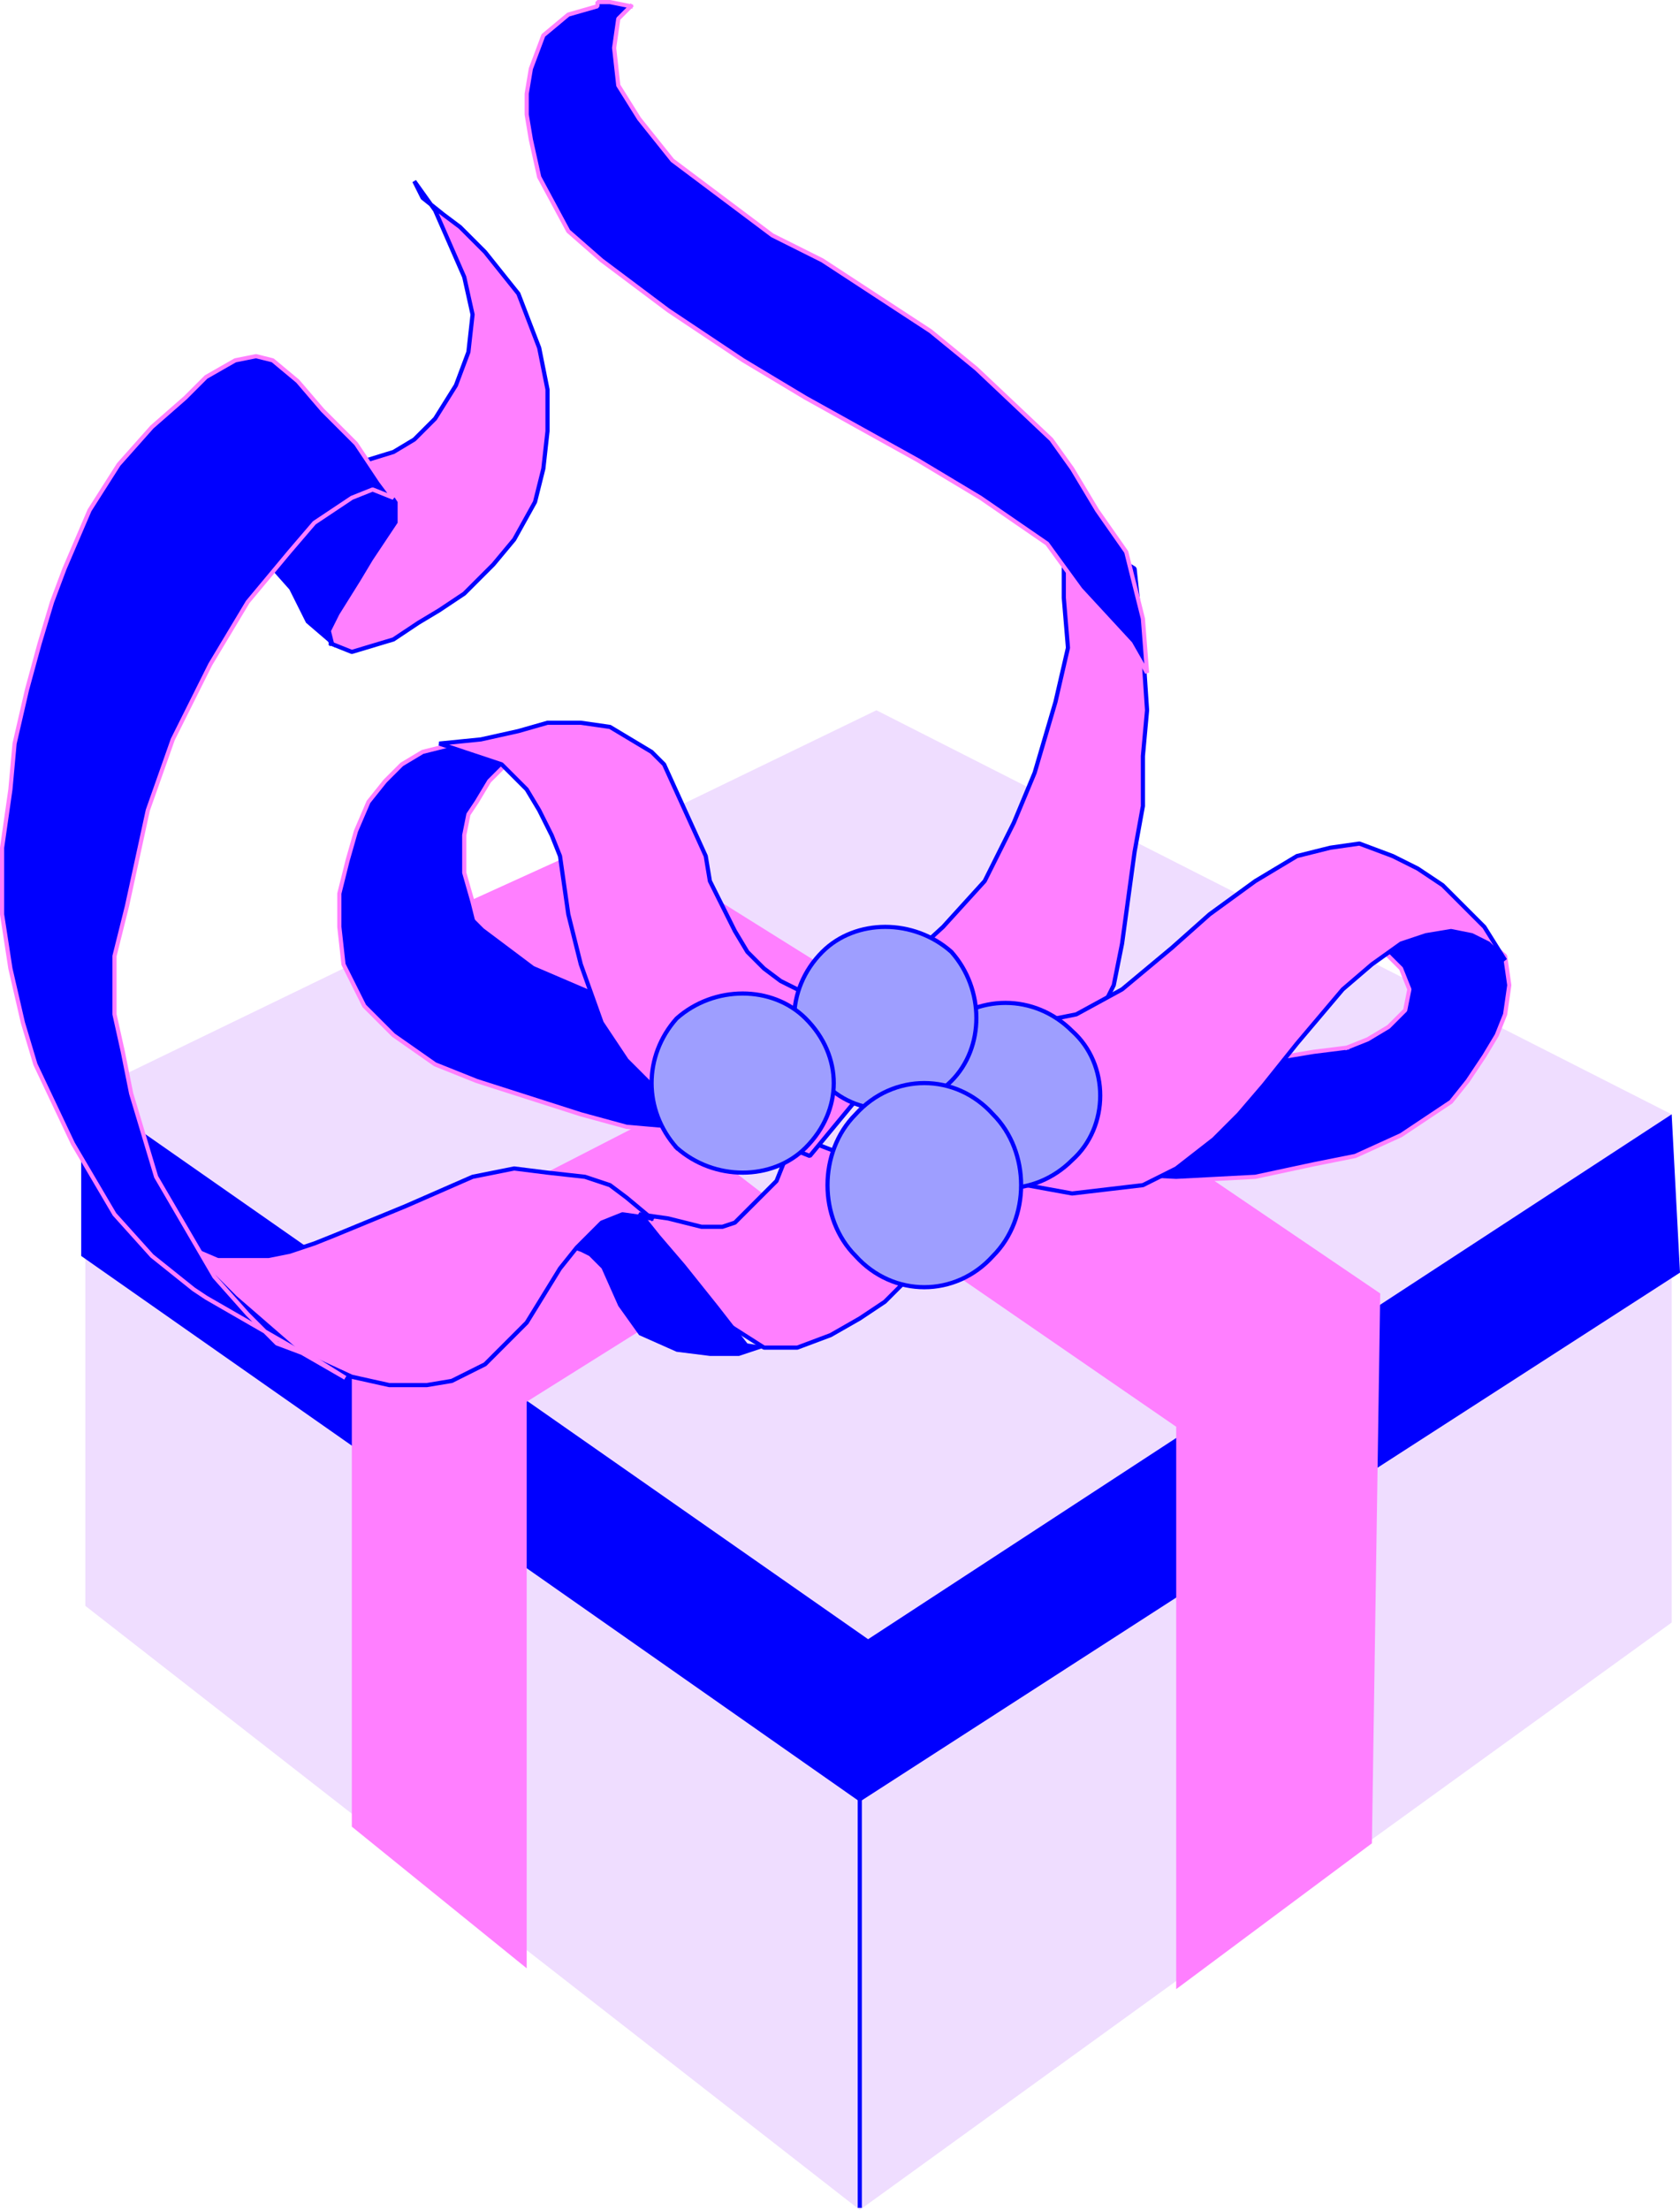 <svg xmlns="http://www.w3.org/2000/svg" width="403.5" height="530.5" version="1.2"><g fill="none" fill-rule="evenodd" stroke="#000" stroke-linecap="square" stroke-linejoin="bevel" font-family="'Sans Serif'" font-size="12.5" font-weight="400"><path fill="#ff7fff" stroke="none" d="m79.5 154.5 5 2 10-3 6-4 5-3 6-4 7-7 5-6 5-9 2-8 1-9v-10l-2-10-5-13-8-10-6-6-4-3-5-4-2-4 5 7 7 16 2 9-1 9-3 8-5 8-5 5-5 3-13 4-14 1 12 41"/><path stroke="#00f" stroke-linecap="butt" stroke-linejoin="miter" stroke-miterlimit="2" d="m79.5 154.5 5 2 10-3 6-4 5-3 6-4 7-7 5-6 5-9 2-8 1-9v-10l-2-10-5-13-8-10-6-6-4-3-5-4-2-4 5 7 7 16 2 9-1 9-3 8-5 8-5 5-5 3-13 4-14 1 12 41" vector-effect="non-scaling-stroke"/><path fill="#efddff" stroke="none" d="M20.5 262.5v123l186 145 195-141v-122l-191-97-190 92"/><path fill="#ff7fff" stroke="none" d="m103.5 220.5 44-20 72 45-45 22-71-47"/><path fill="#00f" stroke="none" d="M19.5 261.5v40l187 131 197-127-2-38-193 126-189-132"/><path fill="#ff7fff" stroke="none" d="M282.5 477.5v-135l-77-53 42-36 84 57-2 132-47 35m-156-5v-136l67-42-35-27-74 38v133l42 34"/><path fill="#00f" stroke="none" d="m323.5 251.5-8 1-18 3-48 25 13 2 20 1 19-1 14-3 10-2 11-5 6-4 6-4 4-5 4-6 3-5 2-5 1-7-1-7-7-6-6-1h-22l10 10 2 5-1 5-4 4-5 3-5 2m-199-68-5-3-10-2-8 2-5 3-4 4-4 5-3 7-2 7-2 8v8l1 9 5 10 4 4 3 3 10 7 10 4 25 8 11 3 23 2 10-17-14-7-20-8-21-9-12-9-2-2-1-4-2-7v-9l1-5 2-3 3-5 4-4h3"/><path fill="#ff7fff" stroke="none" d="m190.5 272.5-2 6-2 5-4 4-4 4-2 2-3 1h-5l-8-2-7-1 4 5 7 8 8 12 11 7h8l8-3 7-4 6-4 5-5 3-4 9-14v-2l-39-15"/><path fill="#00f" stroke="none" d="m183.5 323.5-6 2h-7l-8-1-9-4-5-7-4-9-3-3-2-1-3-1-3 1-3 1 4-3 4-5 5-2 6-1 5 1 4 5 6 7 8 10 7 9 6 1h-2"/><path fill="#ff7fff" stroke="none" d="m156.5 292.5-6-5-4-3-6-2-9-1-8-1-10 2-16 7-17 7-5 2-6 2-5 1h-12l-7-3 3 5 8 8 15 13 13 6 9 2h9l6-1 8-4 10-10 8-13 4-5 6-6 5-2 7 1"/><path fill="#00f" stroke="none" d="m82.5 330.5-8-5-8-3-7-7-8-9-7-12-7-12-6-20-2-10-2-9v-14l3-12 5-23 6-17 9-18 9-15 10-12 6-7 9-6 5-2 5 2-3-4-6-9-8-8-6-7-6-5-4-1-5 1-7 4-5 5-8 7-8 9-7 11-6 14-3 8-3 10-3 11-3 13-1 11-2 14v16l2 13 3 13 3 10 9 19 10 17 9 10 10 8 3 2 33 19"/><path fill="#00f" stroke="none" d="m61.5 132.5 8 9 4 8 7 6-1-4 2-4 5-8 3-5 6-9v-5l-2-3-7-4h-6l-6 5-3 3-10 11"/><path fill="#ff7fff" stroke="none" d="m202.5 241.5 12-8 12-11 10-11 7-14 5-12 5-17 3-13-1-12v-9l-4-11 21 13 2 19 1 15-1 11v12l-2 11-3 22-2 10-5 10-15 21-45-26"/><path fill="#00f" stroke="none" d="m151.5 1.5-3 3-1 7 1 9 5 8 8 10 12 9 12 9 12 6 26 17 11 9 18 17 5 7 6 10 7 10 4 16 1 13-4-7-12-13-8-11-16-11-15-9-27-15-15-9-18-12-16-12-8-7-7-13-2-9-1-6v-5l1-6 3-8 6-5 7-2v-1h3l5 1"/><path stroke="#00f" stroke-linecap="butt" stroke-linejoin="miter" stroke-miterlimit="2" d="m202.5 241.5 12-8 12-11 10-11 7-14 5-12 5-17 3-13-1-12v-9l-4-11 21 13 2 19 1 15-1 11v12l-2 11-3 22-2 10-5 10-15 21-45-26m-12 31-2 6-2 5-4 4-4 4-2 2-3 1h-5l-8-2-7-1 4 5 7 8 8 12 11 7h8l8-3 7-4 6-4 5-5 3-4 9-14v-2l-39-15" vector-effect="non-scaling-stroke"/><path stroke="#00f" stroke-linecap="butt" stroke-linejoin="miter" stroke-miterlimit="2" d="m156.5 292.5-6-5-4-3-6-2-9-1-8-1-10 2-16 7-17 7-5 2-6 2-5 1h-12l-7-3 3 5 8 8 15 13 13 6 9 2h9l6-1 8-4 10-10 8-13 4-5 6-6 5-2 7 1" vector-effect="non-scaling-stroke"/><path stroke="#ff7fff" stroke-linecap="butt" stroke-linejoin="miter" stroke-miterlimit="2" d="m82.5 330.5-8-5-8-3-7-7-8-9-7-12-7-12-6-20-2-10-2-9v-14l3-12 5-23 6-17 9-18 9-15 10-12 6-7 9-6 5-2 5 2-3-4-6-9-8-8-6-7-6-5-4-1-5 1-7 4-5 5-8 7-8 9-7 11-6 14-3 8-3 10-3 11-3 13-1 11-2 14v16l2 13 3 13 3 10 9 19 10 17 9 10 10 8 3 2 33 19m69-329-3 3-1 7 1 9 5 8 8 10 12 9 12 9 12 6 26 17 11 9 18 17 5 7 6 10 7 10 4 16 1 13-4-7-12-13-8-11-16-11-15-9-27-15-15-9-18-12-16-12-8-7-7-13-2-9-1-6v-5l1-6 3-8 6-5 7-2v-1h3l5 1" vector-effect="non-scaling-stroke"/><path stroke="#ff7fff" stroke-linecap="butt" stroke-linejoin="miter" stroke-miterlimit="2" d="m124.5 183.5-5-3-10-2-8 2-5 3-4 4-4 5-3 7-2 7-2 8v8l1 9 5 10 4 4 3 3 10 7 10 4 25 8 11 3 23 2 10-17-14-7-20-8-21-9-12-9-2-2-1-4-2-7v-9l1-5 2-3 3-5 4-4h3" vector-effect="non-scaling-stroke"/><path fill="#ff7fff" stroke="none" d="m218.5 248.5-19-7-12-6-4-3-4-4-3-5-3-6-3-6-1-6-5-11-5-11-3-3-5-3-5-3-7-1h-8l-7 2-9 2-10 1 15 5 6 6 3 5 3 6 2 5 2 14 3 12 5 14 6 9 6 6 6 6 8 4 10 4 9 1 5 2 24-29"/><path stroke="#00f" stroke-linecap="butt" stroke-linejoin="miter" stroke-miterlimit="2" d="m218.5 248.5-19-7-12-6-4-3-4-4-3-5-3-6-3-6-1-6-5-11-5-11-3-3-5-3-5-3-7-1h-8l-7 2-9 2-10 1 15 5 6 6 3 5 3 6 2 5 2 14 3 12 5 14 6 9 6 6 6 6 8 4 10 4 9 1 5 2 24-29" vector-effect="non-scaling-stroke"/><path stroke="#ff7fff" stroke-linecap="butt" stroke-linejoin="miter" stroke-miterlimit="2" d="m323.5 251.5-8 1-18 3-48 25 13 2 20 1 19-1 14-3 10-2 11-5 6-4 6-4 4-5 4-6 3-5 2-5 1-7-1-7-7-6-6-1h-22l10 10 2 5-1 5-4 4-5 3-5 2" vector-effect="non-scaling-stroke"/><path fill="#ff7fff" stroke="none" d="m238.5 246.5 10-1 10-2 11-6 12-10 9-8 11-8 10-6 8-2 7-1 8 3 6 3 6 4 5 5 5 5 5 8-4-4-4-2-5-1-6 1-6 2-7 5-7 6-11 13-8 10-6 7-6 6-9 7-8 4-17 2-22-4-13-2h-2l18-34"/><path stroke="#00f" stroke-linecap="butt" stroke-linejoin="miter" stroke-miterlimit="2" d="m238.5 246.5 10-1 10-2 11-6 12-10 9-8 11-8 10-6 8-2 7-1 8 3 6 3 6 4 5 5 5 5 5 8-4-4-4-2-5-1-6 1-6 2-7 5-7 6-11 13-8 10-6 7-6 6-9 7-8 4-17 2-22-4-13-2h-2l18-34" vector-effect="non-scaling-stroke"/><path fill="#9e9eff" stroke="none" d="M225.5 278.5c-9-8-9-23 0-31 9-9 23-9 32 0 9 8 9 23 0 31-9 9-23 9-32 0"/><path stroke="#00f" stroke-linecap="butt" stroke-linejoin="miter" stroke-miterlimit="2" d="M225.5 278.5c-9-8-9-23 0-31 9-9 23-9 32 0 9 8 9 23 0 31-9 9-23 9-32 0" vector-effect="non-scaling-stroke"/><path fill="#9e9eff" stroke="none" d="M197.5 259.5c-9-8-9-22 0-31 8-8 22-8 31 0 8 9 8 23 0 31-9 9-23 9-31 0"/><path stroke="#00f" stroke-linecap="butt" stroke-linejoin="miter" stroke-miterlimit="2" d="M197.5 259.5c-9-8-9-22 0-31 8-8 22-8 31 0 8 9 8 23 0 31-9 9-23 9-31 0" vector-effect="non-scaling-stroke"/><path fill="#9e9eff" stroke="none" d="M162.5 275.5c-8-9-8-22 0-31 9-8 23-8 31 0 9 9 9 22 0 31-8 8-22 8-31 0"/><path stroke="#00f" stroke-linecap="butt" stroke-linejoin="miter" stroke-miterlimit="2" d="M162.5 275.5c-8-9-8-22 0-31 9-8 23-8 31 0 9 9 9 22 0 31-8 8-22 8-31 0" vector-effect="non-scaling-stroke"/><path fill="#9e9eff" stroke="none" d="M205.5 301.5c-9-9-9-25 0-34 9-10 24-10 33 0 9 9 9 25 0 34-9 10-24 10-33 0"/><path stroke="#00f" stroke-linecap="butt" stroke-linejoin="miter" stroke-miterlimit="2" d="M205.5 301.5c-9-9-9-25 0-34 9-10 24-10 33 0 9 9 9 25 0 34-9 10-24 10-33 0m1 228v-97" vector-effect="non-scaling-stroke"/></g></svg>
